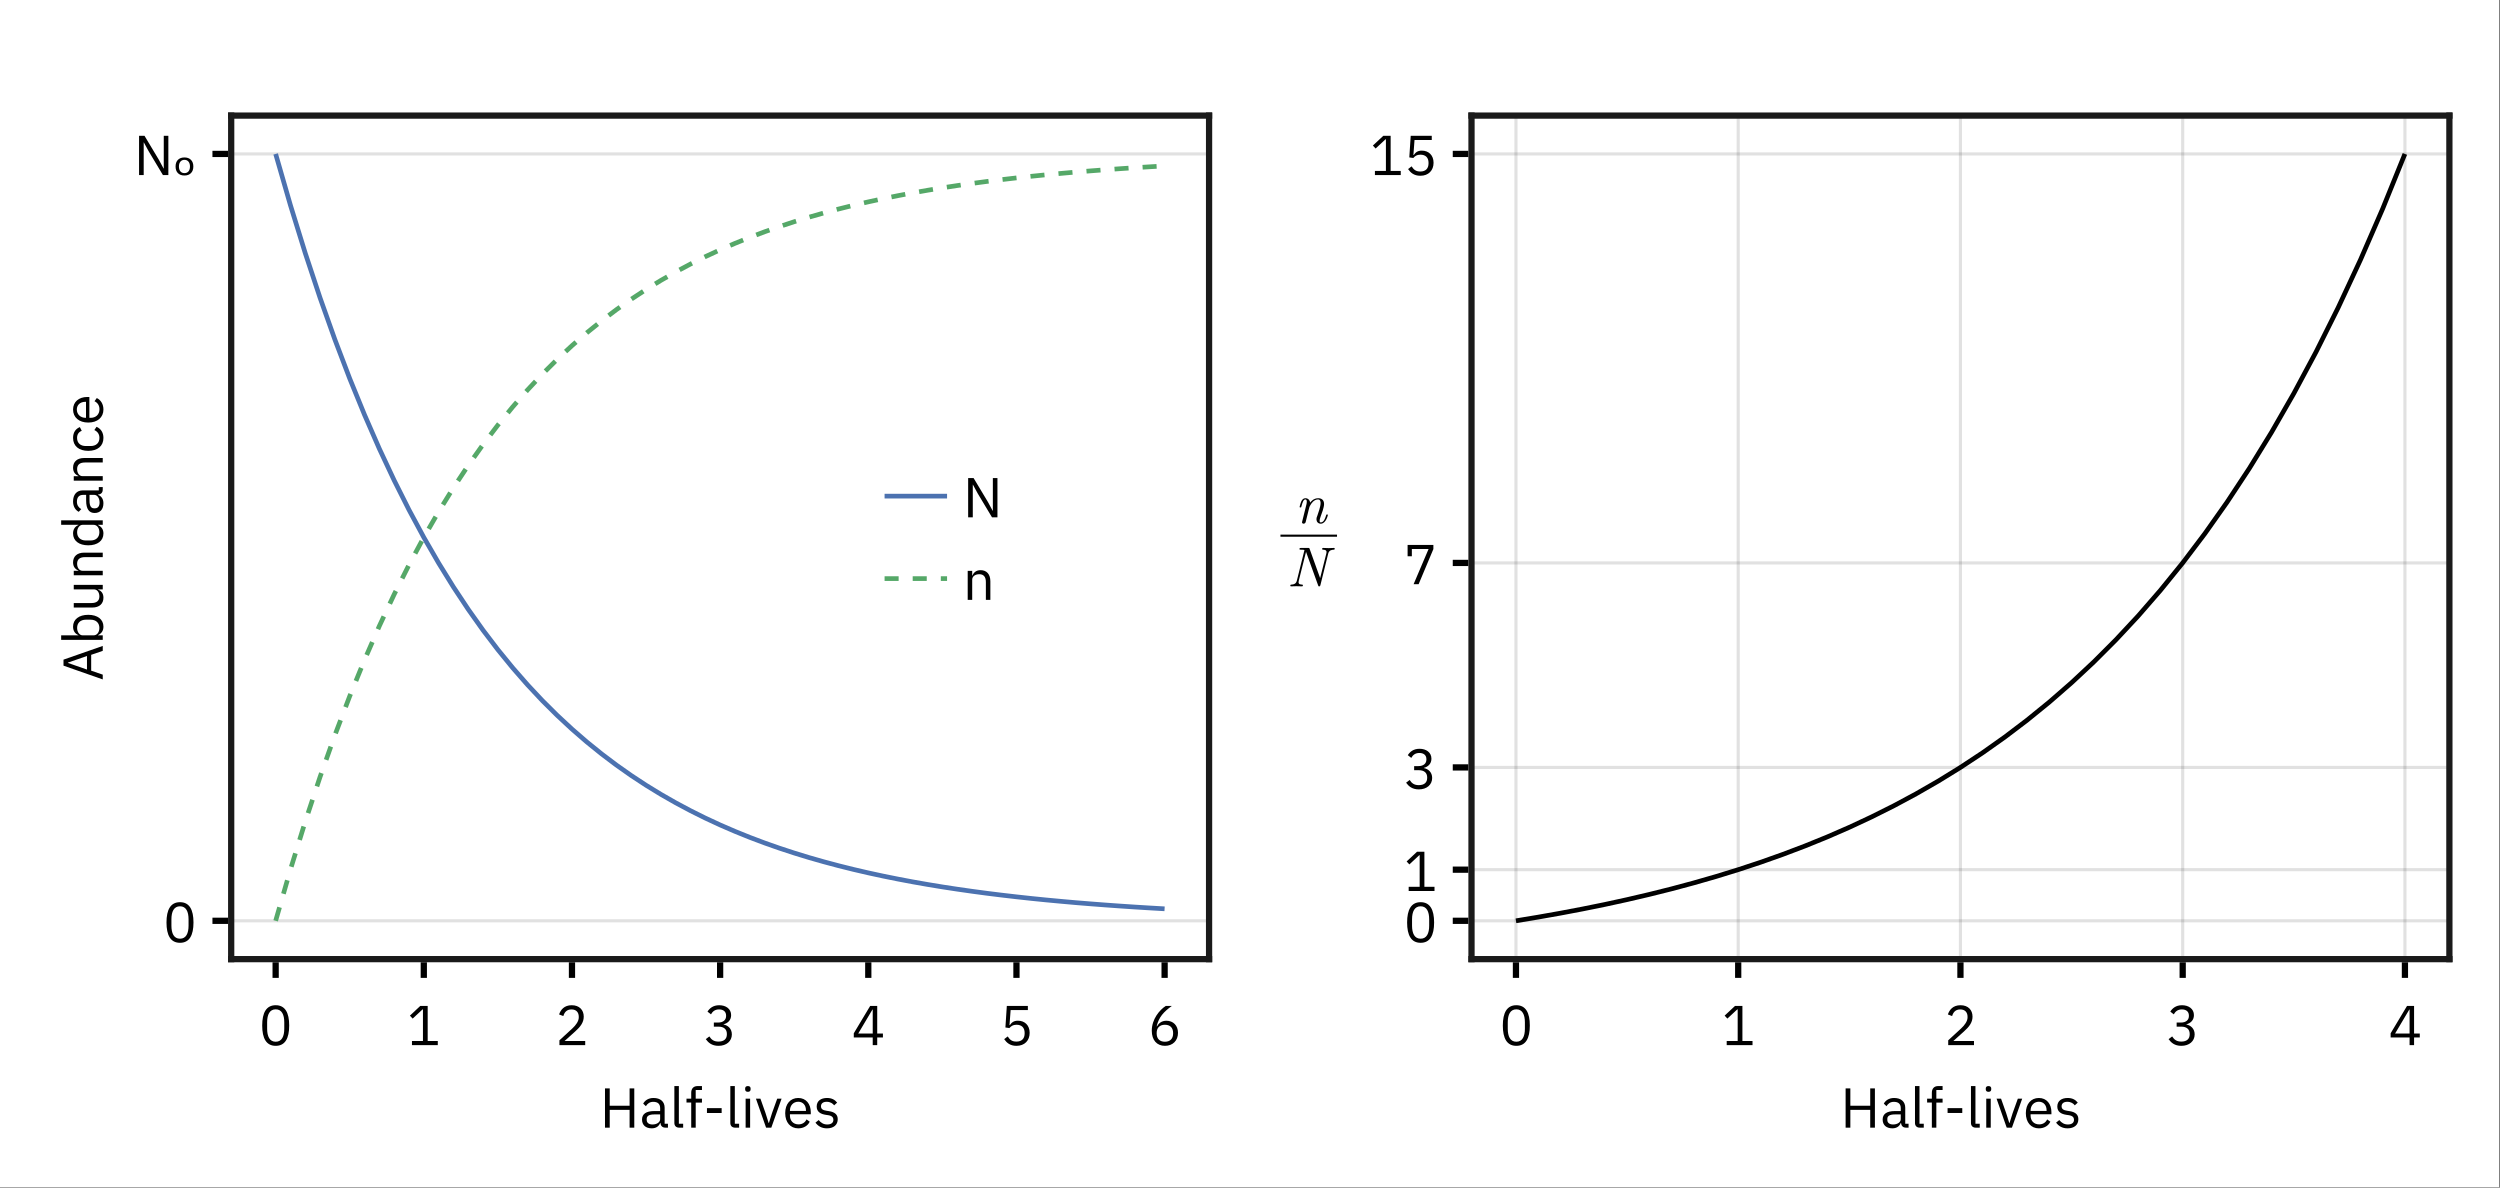 <?xml version="1.0" encoding="UTF-8" standalone="no"?>
<!-- Created with Inkscape (http://www.inkscape.org/) -->

<svg
   version="1.1"
   id="svg1"
   width="800"
   height="380"
   viewBox="0 0 800 380"
   sodipodi:docname="nN-halflife.svg"
   inkscape:version="1.3.2 (091e20e, 2023-11-25)"
   xmlns:inkscape="http://www.inkscape.org/namespaces/inkscape"
   xmlns:sodipodi="http://sodipodi.sourceforge.net/DTD/sodipodi-0.dtd"
   xmlns="http://www.w3.org/2000/svg"
   xmlns:svg="http://www.w3.org/2000/svg">
  <rect x="0" y="0" width="800" height="380" fill="#333333" stroke="none"/>
  <defs
     id="defs1" />
  <sodipodi:namedview
     id="namedview1"
     pagecolor="#505050"
     bordercolor="#ffffff"
     borderopacity="1"
     inkscape:showpageshadow="0"
     inkscape:pageopacity="0"
     inkscape:pagecheckerboard="1"
     inkscape:deskcolor="#505050"
     inkscape:zoom="0.83443414"
     inkscape:cx="508.72799"
     inkscape:cy="316.38207"
     inkscape:window-width="1384"
     inkscape:window-height="871"
     inkscape:window-x="0"
     inkscape:window-y="24"
     inkscape:window-maximized="0"
     inkscape:current-layer="g1">
    <inkscape:page
       x="0"
       y="0"
       inkscape:label="1"
       id="page1"
       width="800"
       height="380"
       margin="0"
       bleed="0" />
  </sodipodi:namedview>
  <g
     id="g1"
     inkscape:groupmode="layer"
     inkscape:label="1">
    <path
       id="path1"
       d="M 0,0 H 600 V 285 H 0 Z"
       style="fill:#ffffff;fill-opacity:1;fill-rule:nonzero;stroke:none"
       transform="scale(1.333)" />
    <path
       id="path2"
       d="m 55.5,27.75 h 234.75 v 202.5 H 55.5 Z"
       style="fill:#ffffff;fill-opacity:1;fill-rule:nonzero;stroke:none"
       transform="scale(1.333)" />
    <path
       id="path3"
       d="M 353.25,27.75 H 588 v 202.5 H 353.25 Z"
       style="fill:#ffffff;fill-opacity:1;fill-rule:nonzero;stroke:none"
       transform="scale(1.333)" />
    <path
       id="path4"
       d="M 55.5,221.047 H 290.25"
       style="fill:none;stroke:#000000;stroke-width:0.75;stroke-linecap:butt;stroke-linejoin:miter;stroke-miterlimit:2;stroke-dasharray:none;stroke-opacity:0.12"
       transform="scale(1.333)" />
    <path
       id="path5"
       d="M 55.5,36.953 H 290.25"
       style="fill:none;stroke:#000000;stroke-width:0.75;stroke-linecap:butt;stroke-linejoin:miter;stroke-miterlimit:2;stroke-dasharray:none;stroke-opacity:0.12"
       transform="scale(1.333)" />
    <path
       id="path6"
       d="M 363.922,230.25 V 27.75"
       style="fill:none;stroke:#000000;stroke-width:0.75;stroke-linecap:butt;stroke-linejoin:miter;stroke-miterlimit:2;stroke-dasharray:none;stroke-opacity:0.12"
       transform="scale(1.333)" />
    <path
       id="path7"
       d="M 417.273,230.25 V 27.75"
       style="fill:none;stroke:#000000;stroke-width:0.75;stroke-linecap:butt;stroke-linejoin:miter;stroke-miterlimit:2;stroke-dasharray:none;stroke-opacity:0.12"
       transform="scale(1.333)" />
    <path
       id="path8"
       d="M 470.625,230.25 V 27.75"
       style="fill:none;stroke:#000000;stroke-width:0.75;stroke-linecap:butt;stroke-linejoin:miter;stroke-miterlimit:2;stroke-dasharray:none;stroke-opacity:0.12"
       transform="scale(1.333)" />
    <path
       id="path9"
       d="M 523.977,230.25 V 27.75"
       style="fill:none;stroke:#000000;stroke-width:0.75;stroke-linecap:butt;stroke-linejoin:miter;stroke-miterlimit:2;stroke-dasharray:none;stroke-opacity:0.12"
       transform="scale(1.333)" />
    <path
       id="path10"
       d="M 577.328,230.25 V 27.75"
       style="fill:none;stroke:#000000;stroke-width:0.75;stroke-linecap:butt;stroke-linejoin:miter;stroke-miterlimit:2;stroke-dasharray:none;stroke-opacity:0.12"
       transform="scale(1.333)" />
    <path
       id="path11"
       d="M 353.25,221.047 H 588"
       style="fill:none;stroke:#000000;stroke-width:0.75;stroke-linecap:butt;stroke-linejoin:miter;stroke-miterlimit:2;stroke-dasharray:none;stroke-opacity:0.12"
       transform="scale(1.333)" />
    <path
       id="path12"
       d="M 353.25,208.773 H 588"
       style="fill:none;stroke:#000000;stroke-width:0.75;stroke-linecap:butt;stroke-linejoin:miter;stroke-miterlimit:2;stroke-dasharray:none;stroke-opacity:0.12"
       transform="scale(1.333)" />
    <path
       id="path13"
       d="M 353.25,184.227 H 588"
       style="fill:none;stroke:#000000;stroke-width:0.75;stroke-linecap:butt;stroke-linejoin:miter;stroke-miterlimit:2;stroke-dasharray:none;stroke-opacity:0.12"
       transform="scale(1.333)" />
    <path
       id="path14"
       d="M 353.25,135.137 H 588"
       style="fill:none;stroke:#000000;stroke-width:0.75;stroke-linecap:butt;stroke-linejoin:miter;stroke-miterlimit:2;stroke-dasharray:none;stroke-opacity:0.12"
       transform="scale(1.333)" />
    <path
       id="path15"
       d="M 353.25,36.953 H 588"
       style="fill:none;stroke:#000000;stroke-width:0.75;stroke-linecap:butt;stroke-linejoin:miter;stroke-miterlimit:2;stroke-dasharray:none;stroke-opacity:0.12"
       transform="scale(1.333)" />
    <path
       id="path16"
       d="m 7.16,0.001 h 1.125 V -9.421 h -1.125 v 4.16 H 2.39 V -9.421 H 1.254 V 0.001 H 2.39 V -4.264 h 4.77 z m 0,0"
       style="fill:#000000;fill-opacity:1;fill-rule:nonzero;stroke:none"
       aria-label="H"
       transform="matrix(1.333,0,0,1.333,191.926,360.85)" />
    <path
       id="path17"
       d="M 6.821,0.001 V -0.948 H 6.024 V -4.78 c 0,-1.465 -0.996,-2.344 -2.672,-2.344 -1.254,0 -2.098,0.621 -2.473,1.359 l 0.645,0.609 c 0.375,-0.633 0.938,-1.043 1.77,-1.043 1.113,0 1.652,0.539 1.652,1.523 v 0.691 H 3.563 c -2.027,0 -2.965,0.727 -2.965,2.039 0,1.301 0.855,2.109 2.332,2.109 0.973,0 1.711,-0.445 2.016,-1.301 h 0.059 c 0.082,0.656 0.41,1.137 1.207,1.137 z M 3.106,-0.761 c -0.832,0 -1.383,-0.387 -1.383,-1.078 v -0.281 c 0,-0.668 0.562,-1.055 1.793,-1.055 h 1.43 v 1.148 c 0,0.715 -0.773,1.266 -1.84,1.266 z m 0,0"
       style="fill:#000000;fill-opacity:1;fill-rule:nonzero;stroke:none"
       aria-label="a"
       transform="matrix(1.333,0,0,1.333,204.652,360.85)" />
    <path
       id="path18"
       d="M 3.259,0.001 V -0.948 h -1.031 V -9.983 h -1.078 v 8.859 c 0,0.656 0.398,1.125 1.148,1.125 z m 1.937,0 h 1.078 V -6.022 h 1.5 V -6.96 h -1.5 v -2.086 h 1.5 V -9.983 H 6.719 c -1.02,0 -1.523,0.656 -1.523,1.617 V -6.96 H 4.059 v 0.937 h 1.137 z m 0,0"
       style="fill:#000000;fill-opacity:1;fill-rule:nonzero;stroke:none"
       aria-label="lf"
       transform="matrix(1.333,0,0,1.333,214.264,360.85)" />
    <path
       id="path19"
       d="M 4.453,-3.526 V -4.686 H 0.926 v 1.16 z m 4.192,3.527 v -0.949 h -1.031 V -9.983 h -1.078 v 8.859 c 0,0.656 0.398,1.125 1.148,1.125 z m 0,0"
       style="fill:#000000;fill-opacity:1;fill-rule:nonzero;stroke:none"
       aria-label="-l"
       transform="matrix(1.333,0,0,1.333,224.992,360.85)" />
    <path
       id="path20"
       d="m 1.688,-8.6 c 0.457,0 0.656,-0.246 0.656,-0.609 v -0.176 c 0,-0.363 -0.199,-0.598 -0.656,-0.598 -0.457,0 -0.656,0.234 -0.656,0.598 v 0.176 c 0,0.363 0.199,0.609 0.656,0.609 z M 1.149,0.001 h 1.078 V -6.96 h -1.078 z m 0,0"
       style="fill:#000000;fill-opacity:1;fill-rule:nonzero;stroke:none"
       aria-label="i"
       transform="matrix(1.333,0,0,1.333,237.07,360.85)" />
    <path
       id="path21"
       d="M 3.938,0.001 6.399,-6.96 H 5.356 l -1.242,3.445 -0.75,2.379 h -0.07 l -0.75,-2.379 -1.219,-3.445 H 0.246 L 2.684,0.001 Z m 6.466,0.164 c 1.312,0 2.309,-0.645 2.754,-1.594 l -0.762,-0.551 c -0.363,0.762 -1.043,1.195 -1.922,1.195 -1.289,0 -2.062,-0.902 -2.062,-2.109 v -0.316 h 5.004 v -0.516 c 0,-1.969 -1.148,-3.398 -3.012,-3.398 -1.887,0 -3.129,1.43 -3.129,3.645 0,2.215 1.242,3.645 3.129,3.645 z m 0,-6.387 c 1.113,0 1.852,0.82 1.852,2.051 v 0.152 H 8.411 v -0.094 c 0,-1.219 0.82,-2.109 1.992,-2.109 z m 0,0"
       style="fill:#000000;fill-opacity:1;fill-rule:nonzero;stroke:none"
       aria-label="ve"
       transform="matrix(1.333,0,0,1.333,241.57,360.85)" />
    <path
       id="path22"
       d="m 3.235,0.165 c 1.594,0 2.59,-0.82 2.59,-2.18 0,-1.055 -0.598,-1.723 -2.145,-1.957 l -0.539,-0.082 c -0.855,-0.129 -1.336,-0.398 -1.336,-1.078 0,-0.656 0.48,-1.078 1.371,-1.078 0.891,0 1.477,0.422 1.793,0.855 l 0.715,-0.656 c -0.562,-0.703 -1.312,-1.113 -2.426,-1.113 -1.418,0 -2.484,0.668 -2.484,2.051 0,1.289 0.949,1.816 2.238,2.004 l 0.551,0.082 c 0.914,0.141 1.219,0.562 1.219,1.102 0,0.715 -0.539,1.125 -1.465,1.125 -0.867,0 -1.523,-0.387 -2.062,-1.066 L 0.481,-1.206 C 1.102,-0.374 1.957,0.165 3.235,0.165 Z m 0,0"
       style="fill:#000000;fill-opacity:1;fill-rule:nonzero;stroke:none"
       aria-label="s"
       transform="matrix(1.333,0,0,1.333,260.308,360.85)" />
    <path
       id="path23"
       d="m 4.055,0.163 c 2.25,0 3.234,-1.793 3.234,-4.875 0,-3.082 -0.984,-4.875 -3.234,-4.875 -2.262,0 -3.246,1.793 -3.246,4.875 0,3.082 0.984,4.875 3.246,4.875 z m 0,-0.984 c -1.477,0 -2.062,-1.301 -2.062,-3.117 v -1.547 c 0,-1.816 0.586,-3.117 2.062,-3.117 1.465,0 2.051,1.301 2.051,3.117 v 1.547 c 0,1.816 -0.586,3.117 -2.051,3.117 z m 0,0"
       style="fill:#000000;fill-opacity:1;fill-rule:nonzero;stroke:none"
       aria-label="0"
       transform="matrix(1.333,0,0,1.333,82.827,334.45)" />
    <path
       id="path24"
       d="M 7.382,-5.949375e-4 V -0.997 H 4.956 V -9.422 H 3.186 l -2.496,2.332 0.656,0.715 2.379,-2.215 h 0.094 v 7.594 H 1.182 v 0.996 z m 0,0"
       style="fill:#000000;fill-opacity:1;fill-rule:nonzero;stroke:none"
       aria-label="1"
       transform="matrix(1.333,0,0,1.333,130.252,334.45)" />
    <path
       id="path25"
       d="M 7.195,-0.997 H 2.238 L 4.781,-3.282 c 1.195,-1.078 2.062,-2.109 2.062,-3.562 0,-1.605 -1.055,-2.742 -2.883,-2.742 -1.828,0 -2.66,1.113 -3.035,2.215 l 1.02,0.387 c 0.258,-0.891 0.797,-1.594 1.957,-1.594 1.16,0 1.746,0.727 1.746,1.758 v 0.164 c 0,0.902 -0.68,1.852 -1.559,2.66 l -3.082,2.836 v 1.16 h 6.188 z m 0,0"
       style="fill:#000000;fill-opacity:1;fill-rule:nonzero;stroke:none"
       aria-label="2"
       transform="matrix(1.333,0,0,1.333,177.676,334.45)" />
    <path
       id="path26"
       d="m 2.497,-5.426 v 0.984 h 1.113 c 1.312,0 2.016,0.633 2.016,1.746 v 0.105 c 0,1.102 -0.703,1.734 -2.016,1.734 -1.148,0 -1.711,-0.492 -2.191,-1.242 l -0.855,0.656 c 0.586,0.809 1.418,1.605 3.059,1.605 1.91,0 3.199,-1.125 3.199,-2.742 0,-1.418 -0.973,-2.18 -1.992,-2.379 v -0.047 c 1.008,-0.258 1.816,-0.984 1.816,-2.203 0,-1.523 -1.277,-2.379 -2.859,-2.379 -1.512,0 -2.344,0.785 -2.812,1.535 l 0.832,0.656 c 0.398,-0.715 0.973,-1.184 1.945,-1.184 1.008,0 1.688,0.504 1.688,1.488 v 0.094 c 0,0.902 -0.645,1.57 -1.91,1.57 z m 0,0"
       style="fill:#000000;fill-opacity:1;fill-rule:nonzero;stroke:none"
       aria-label="3"
       transform="matrix(1.333,0,0,1.333,225.1,334.45)" />
    <path
       id="path27"
       d="M 6.14,-5.9493649e-4 V -1.852 H 7.511 V -2.79 H 6.14 v -6.633 h -1.688 l -3.937,6.574 v 0.996 H 5.062 V -5.9493649e-4 Z M 4.992,-8.544 h 0.07 v 5.754 H 1.581 Z m 0,0"
       style="fill:#000000;fill-opacity:1;fill-rule:nonzero;stroke:none"
       aria-label="4"
       transform="matrix(1.333,0,0,1.333,272.524,334.45)" />
    <path
       id="path28"
       d="M 6.727,-9.422 H 1.676 l -0.34,5.18 0.961,0.141 c 0.387,-0.434 0.82,-0.797 1.688,-0.797 1.277,0 1.969,0.715 1.969,1.957 v 0.129 c 0,1.242 -0.691,1.957 -1.969,1.957 -1.137,0 -1.605,-0.492 -2.098,-1.242 l -0.844,0.656 c 0.562,0.809 1.371,1.605 2.941,1.605 1.98,0 3.176,-1.289 3.176,-3.117 0,-1.828 -1.195,-2.918 -2.812,-2.918 -0.984,0 -1.488,0.398 -1.934,1.043 h -0.094 L 2.59,-8.426 H 6.727 Z M 39.639,0.163 c 1.887,0 3.129,-1.266 3.129,-3.117 0,-1.781 -1.16,-2.906 -2.777,-2.906 -1.148,0 -1.828,0.586 -2.273,1.348 l -0.07,-0.023 c 0.516,-2.191 1.641,-3.422 3.645,-4.887 H 39.838 c -1.512,0.984 -3.363,3.176 -3.363,5.965 0,2.238 1.207,3.621 3.164,3.621 z m -0.012,-0.984 c -1.242,0 -1.98,-0.715 -1.98,-1.992 v -0.105 c 0,-1.266 0.738,-1.98 1.98,-1.98 1.242,0 1.969,0.715 1.969,1.98 v 0.105 c 0,1.277 -0.727,1.992 -1.969,1.992 z m 0,0"
       style="fill:#000000;fill-opacity:1;fill-rule:nonzero;stroke:none"
       aria-label="56"
       transform="matrix(1.333,0,0,1.333,319.949,334.45)" />
    <path
       id="path29"
       d="M 8.343,-5.4931226e-4 5.05,-9.422 H 3.608 L 0.304,-5.4931226e-4 H 1.452 L 2.401,-2.778 H 6.21 L 7.159,-5.4931226e-4 Z M 5.929,-3.786 H 2.671 l 1.594,-4.582 h 0.07 z M 9.802,-5.4931226e-4 h 1.078 V -1.137 h 0.059 c 0.41,0.867 1.078,1.301 2.039,1.301 1.734,0 2.836,-1.418 2.836,-3.645 0,-2.227 -1.102,-3.645 -2.836,-3.645 -0.961,0 -1.676,0.41 -2.039,1.289 h -0.059 V -9.985 H 9.802 Z M 12.673,-0.809 c -0.984,0 -1.793,-0.516 -1.793,-1.418 v -2.59 c 0,-0.773 0.809,-1.336 1.793,-1.336 1.219,0 1.969,0.832 1.969,2.074 v 1.184 c 0,1.242 -0.75,2.086 -1.969,2.086 z m 9.249,0.809 h 1.078 V -6.961 h -1.078 v 4.816 c 0,0.914 -0.832,1.336 -1.688,1.336 -1.031,0 -1.594,-0.633 -1.594,-1.875 v -4.277 h -1.078 v 4.465 c 0,1.687 0.914,2.66 2.355,2.66 1.16,0 1.688,-0.633 1.957,-1.301 h 0.047 z m 4.456,0 V -4.829 c 0,-0.891 0.844,-1.324 1.699,-1.324 1.043,0 1.582,0.633 1.582,1.875 v 4.277 h 1.078 V -4.465 c 0,-1.687 -0.902,-2.66 -2.332,-2.66 -1.043,0 -1.641,0.516 -1.969,1.289 h -0.059 V -6.961 H 25.3 v 6.961 z m 11.042,0 h 1.078 V -9.985 h -1.078 v 4.148 h -0.059 c -0.363,-0.879 -1.078,-1.289 -2.027,-1.289 -1.746,0 -2.836,1.418 -2.836,3.645 0,2.227 1.09,3.645 2.836,3.645 0.949,0 1.617,-0.434 2.027,-1.301 h 0.059 z M 35.627,-0.809 c -1.219,0 -1.969,-0.844 -1.969,-2.086 v -1.184 c 0,-1.242 0.75,-2.074 1.969,-2.074 0.984,0 1.793,0.562 1.793,1.336 v 2.59 c 0,0.902 -0.809,1.418 -1.793,1.418 z m 0,0"
       style="fill:#000000;fill-opacity:1;fill-rule:nonzero;stroke:none"
       aria-label="Abund"
       transform="matrix(0,-1.333,1.333,0,32.88,217.819)" />
    <path
       id="path30"
       d="M 6.82,-5.493127e-4 V -0.95 H 6.023 V -4.782 c 0,-1.465 -0.996,-2.344 -2.672,-2.344 -1.254,0 -2.098,0.621 -2.473,1.359 l 0.645,0.609 c 0.375,-0.633 0.938,-1.043 1.77,-1.043 1.113,0 1.652,0.539 1.652,1.523 v 0.691 H 3.562 c -2.027,0 -2.965,0.727 -2.965,2.039 0,1.301 0.855,2.109 2.332,2.109 0.973,0 1.711,-0.445 2.016,-1.301 h 0.059 c 0.082,0.656 0.41,1.137 1.207,1.137 z M 3.105,-0.762 c -0.832,0 -1.383,-0.387 -1.383,-1.078 v -0.281 c 0,-0.668 0.562,-1.055 1.793,-1.055 h 1.43 v 1.148 c 0,0.715 -0.773,1.266 -1.84,1.266 z m 0,0"
       style="fill:#000000;fill-opacity:1;fill-rule:nonzero;stroke:none"
       aria-label="a"
       transform="matrix(0,-1.333,1.333,0,32.88,164.953)" />
    <path
       id="path31"
       d="M 2.227,-5.6631342e-4 V -4.829 c 0,-0.891 0.844,-1.324 1.699,-1.324 1.043,0 1.582,0.633 1.582,1.875 v 4.277 h 1.078 V -4.465 c 0,-1.688 -0.902,-2.66 -2.332,-2.66 -1.043,0 -1.641,0.516 -1.969,1.289 h -0.059 v -1.125 h -1.078 v 6.961 z m 0,0"
       style="fill:#000000;fill-opacity:1;fill-rule:nonzero;stroke:none"
       aria-label="n"
       transform="matrix(0,-1.333,1.333,0,32.88,155.341)" />
    <path
       id="path32"
       d="m 3.738,0.163 c 1.324,0 2.227,-0.645 2.672,-1.652 l -0.785,-0.527 c -0.375,0.797 -1.008,1.219 -1.887,1.219 -1.277,0 -1.945,-0.879 -1.945,-2.098 v -1.184 c 0,-1.219 0.668,-2.086 1.945,-2.086 0.855,0 1.441,0.41 1.699,1.125 L 6.34,-5.497 C 5.941,-6.458 5.121,-7.126 3.738,-7.126 c -1.957,0 -3.105,1.418 -3.105,3.645 0,2.227 1.148,3.645 3.105,3.645 z m 0,0"
       style="fill:#000000;fill-opacity:1;fill-rule:nonzero;stroke:none"
       aria-label="c"
       transform="matrix(0,-1.333,1.333,0,32.88,145.117)" />
    <path
       id="path33"
       d="m 3.762,0.163 c 1.312,0 2.309,-0.645 2.754,-1.594 L 5.754,-1.981 c -0.363,0.762 -1.043,1.195 -1.922,1.195 -1.289,0 -2.062,-0.902 -2.062,-2.109 v -0.316 h 5.004 v -0.516 c 0,-1.969 -1.148,-3.398 -3.012,-3.398 -1.887,0 -3.129,1.43 -3.129,3.645 0,2.215 1.242,3.645 3.129,3.645 z m 0,-6.387 c 1.113,0 1.852,0.82 1.852,2.051 v 0.152 h -3.844 v -0.094 c 0,-1.219 0.82,-2.109 1.992,-2.109 z m 0,0"
       style="fill:#000000;fill-opacity:1;fill-rule:nonzero;stroke:none"
       aria-label="e"
       transform="matrix(0,-1.333,1.333,0,32.88,136.063)" />
    <path
       id="path34"
       d="m 4.054,0.164 c 2.25,0 3.234,-1.793 3.234,-4.875 0,-3.082 -0.984,-4.875 -3.234,-4.875 -2.262,0 -3.246,1.793 -3.246,4.875 0,3.082 0.984,4.875 3.246,4.875 z m 0,-0.984 c -1.477,0 -2.062,-1.301 -2.062,-3.117 v -1.547 c 0,-1.816 0.586,-3.117 2.062,-3.117 1.465,0 2.051,1.301 2.051,3.117 v 1.547 c 0,1.816 -0.586,3.117 -2.051,3.117 z m 0,0"
       style="fill:#000000;fill-opacity:1;fill-rule:nonzero;stroke:none"
       aria-label="0"
       transform="matrix(1.333,0,0,1.333,52.2,301.477)" />
    <path
       id="path35"
       d="M 6.983,5.3812536e-4 H 8.284 V -9.421 H 7.182 v 7.84 h -0.047 l -1.125,-2.086 -3.445,-5.754 h -1.312 V 5.3812536e-4 H 2.366 V -7.839 h 0.035 l 1.137,2.086 z m 0,0"
       style="fill:#000000;fill-opacity:1;fill-rule:nonzero;stroke:none"
       aria-label="N"
       transform="matrix(1.333,0,0,1.333,42.83,56.023)" />
    <path
       id="path36"
       d="m 2.601,-3.656 c -0.407,0 -0.732,0.146 -0.973,0.434 -0.234,0.281 -0.352,0.668 -0.352,1.16 0,0.501 0.117,0.891 0.352,1.172 0.234,0.281 0.557,0.422 0.973,0.422 0.413,0 0.738,-0.141 0.973,-0.422 0.234,-0.287 0.352,-0.68 0.352,-1.172 0,-0.483 -0.117,-0.87 -0.352,-1.16 -0.234,-0.287 -0.56,-0.434 -0.973,-0.434 z m 0,-0.574 c 0.662,0 1.184,0.193 1.559,0.574 0.381,0.384 0.574,0.914 0.574,1.594 0,0.68 -0.193,1.213 -0.574,1.594 -0.375,0.384 -0.896,0.574 -1.559,0.574 -0.665,0 -1.189,-0.19 -1.57,-0.574 -0.375,-0.381 -0.562,-0.914 -0.562,-1.594 0,-0.68 0.188,-1.21 0.562,-1.594 0.381,-0.381 0.905,-0.574 1.57,-0.574 z m 0,0"
       style="fill:#000000;fill-opacity:1;fill-rule:nonzero;stroke:none"
       aria-label="ₒ"
       transform="matrix(1.333,0,0,1.333,55.556,56.023)" />
    <path
       id="path37"
       d="m 66.172,36.953 3.555,12.328 3.558,11.504 3.555,10.731 3.558,10.015 3.555,9.344 3.559,8.715 3.554,8.133 3.559,7.589 3.559,7.083 3.554,6.605 3.559,6.164 3.555,5.75 3.558,5.367 3.555,5.008 3.558,4.672 3.555,4.355 3.559,4.071 3.554,3.793 3.559,3.539 3.559,3.304 3.554,3.082 3.559,2.875 3.555,2.684 3.558,2.504 3.555,2.336 3.558,2.18 3.555,2.031 3.559,1.898 3.554,1.77 3.559,1.652 3.559,1.539 3.554,1.438 3.559,1.343 3.555,1.25 3.558,1.168 3.555,1.09 3.558,1.016 3.555,0.949 3.559,0.887 3.554,0.824 3.559,0.77 3.559,0.718 3.554,0.672 3.559,0.625 3.555,0.586 3.558,0.543 3.555,0.508 3.558,0.477 3.555,0.441 3.559,0.414 3.554,0.387 3.559,0.359 3.559,0.332 3.554,0.317 3.559,0.289 3.555,0.273 3.558,0.254 3.555,0.238 3.558,0.219 3.555,0.207"
       style="fill:none;stroke:#4c72b0;stroke-width:1.125;stroke-linecap:butt;stroke-linejoin:miter;stroke-miterlimit:2;stroke-dasharray:none;stroke-opacity:1"
       transform="scale(1.333)" />
    <path
       id="path38"
       d="m 66.172,221.047 3.555,-12.328 3.558,-11.504 3.555,-10.731 3.558,-10.015 3.555,-9.344 3.559,-8.715 3.554,-8.133 3.559,-7.589 3.559,-7.083 3.554,-6.605 3.559,-6.164 3.555,-5.75 3.558,-5.367 3.555,-5.008 3.558,-4.672 3.555,-4.355 3.559,-4.071 3.554,-3.793 3.559,-3.539 3.559,-3.304 3.554,-3.082 3.559,-2.875 3.555,-2.684 3.558,-2.504 3.555,-2.336 3.558,-2.18 3.555,-2.031 3.559,-1.898 3.554,-1.77 3.559,-1.652 3.559,-1.539 3.554,-1.438 3.559,-1.343 3.555,-1.25 3.558,-1.168 3.555,-1.09 3.558,-1.016 3.555,-0.949 3.559,-0.887 3.554,-0.824 3.559,-0.77 3.559,-0.718 3.554,-0.672 3.559,-0.625 3.555,-0.586 3.558,-0.543 3.555,-0.508 3.558,-0.477 3.555,-0.441 3.559,-0.414 3.554,-0.387 3.559,-0.359 3.559,-0.332 3.554,-0.317 3.559,-0.289 3.555,-0.273 3.558,-0.254 3.555,-0.238 3.558,-0.219 3.555,-0.207"
       style="fill:none;stroke:#55a868;stroke-width:1.125;stroke-linecap:butt;stroke-linejoin:miter;stroke-miterlimit:2;stroke-dasharray:3.375, 3.375;stroke-dashoffset:0;stroke-opacity:1"
       transform="scale(1.333)" />
    <path
       id="path39"
       d="m 7.16,0.001 h 1.125 V -9.421 h -1.125 v 4.16 H 2.39 V -9.421 H 1.254 V 0.001 H 2.39 V -4.264 h 4.77 z m 9.205,0 V -0.948 H 15.568 V -4.78 c 0,-1.465 -0.996,-2.344 -2.672,-2.344 -1.254,0 -2.098,0.621 -2.473,1.359 l 0.645,0.609 c 0.375,-0.633 0.938,-1.043 1.77,-1.043 1.113,0 1.652,0.539 1.652,1.523 v 0.691 h -1.383 c -2.027,0 -2.965,0.727 -2.965,2.039 0,1.301 0.855,2.109 2.332,2.109 0.973,0 1.711,-0.445 2.016,-1.301 h 0.059 c 0.082,0.656 0.41,1.137 1.207,1.137 z m -3.715,-0.762 c -0.832,0 -1.383,-0.387 -1.383,-1.078 v -0.281 c 0,-0.668 0.562,-1.055 1.793,-1.055 h 1.43 v 1.148 c 0,0.715 -0.773,1.266 -1.84,1.266 z m 0,0"
       style="fill:#000000;fill-opacity:1;fill-rule:nonzero;stroke:none"
       aria-label="Ha"
       transform="matrix(1.333,0,0,1.333,588.926,360.85)" />
    <path
       id="path40"
       d="m 3.259,0.001 v -0.949 h -1.031 V -9.983 h -1.078 v 8.859 c 0,0.656 0.398,1.125 1.148,1.125 z m 0,0"
       style="fill:#000000;fill-opacity:1;fill-rule:nonzero;stroke:none"
       aria-label="l"
       transform="matrix(1.333,0,0,1.333,611.264,360.85)" />
    <path
       id="path41"
       d="m 1.524,0.001 h 1.078 V -6.022 h 1.5 v -0.938 h -1.5 v -2.086 h 1.5 v -0.938 H 3.047 c -1.02,0 -1.523,0.656 -1.523,1.617 v 1.406 H 0.387 v 0.938 H 1.524 Z m 0,0"
       style="fill:#000000;fill-opacity:1;fill-rule:nonzero;stroke:none"
       aria-label="f"
       transform="matrix(1.333,0,0,1.333,616.16,360.85)" />
    <path
       id="path42"
       d="M 4.453,-3.526 V -4.686 H 0.926 v 1.16 z m 0,0"
       style="fill:#000000;fill-opacity:1;fill-rule:nonzero;stroke:none"
       aria-label="-"
       transform="matrix(1.333,0,0,1.333,621.992,360.85)" />
    <path
       id="path43"
       d="m 3.259,0.001 v -0.949 h -1.031 V -9.983 h -1.078 v 8.859 c 0,0.656 0.398,1.125 1.148,1.125 z m 0,0"
       style="fill:#000000;fill-opacity:1;fill-rule:nonzero;stroke:none"
       aria-label="l"
       transform="matrix(1.333,0,0,1.333,629.174,360.85)" />
    <path
       id="path44"
       d="m 1.688,-8.6 c 0.457,0 0.656,-0.246 0.656,-0.609 v -0.176 c 0,-0.363 -0.199,-0.598 -0.656,-0.598 -0.457,0 -0.656,0.234 -0.656,0.598 v 0.176 c 0,0.363 0.199,0.609 0.656,0.609 z M 1.149,0.001 h 1.078 V -6.96 h -1.078 z m 0,0"
       style="fill:#000000;fill-opacity:1;fill-rule:nonzero;stroke:none"
       aria-label="i"
       transform="matrix(1.333,0,0,1.333,634.07,360.85)" />
    <path
       id="path45"
       d="M 3.938,0.001 6.399,-6.96 H 5.356 l -1.242,3.445 -0.75,2.379 h -0.07 l -0.75,-2.379 -1.219,-3.445 H 0.246 L 2.684,0.001 Z m 0,0"
       style="fill:#000000;fill-opacity:1;fill-rule:nonzero;stroke:none"
       aria-label="v"
       transform="matrix(1.333,0,0,1.333,638.57,360.85)" />
    <path
       id="path46"
       d="m 3.762,0.165 c 1.312,0 2.309,-0.645 2.754,-1.594 L 5.754,-1.979 c -0.363,0.762 -1.043,1.195 -1.922,1.195 -1.289,0 -2.062,-0.902 -2.062,-2.109 v -0.316 h 5.004 v -0.516 c 0,-1.969 -1.148,-3.398 -3.012,-3.398 -1.887,0 -3.129,1.43 -3.129,3.645 0,2.215 1.242,3.645 3.129,3.645 z m 0,-6.387 c 1.113,0 1.852,0.82 1.852,2.051 v 0.152 h -3.844 v -0.094 c 0,-1.219 0.82,-2.109 1.992,-2.109 z m 6.885,6.387 c 1.594,0 2.59,-0.82 2.59,-2.18 0,-1.055 -0.598,-1.723 -2.145,-1.957 l -0.539,-0.082 c -0.855,-0.129 -1.336,-0.398 -1.336,-1.078 0,-0.656 0.48,-1.078 1.371,-1.078 0.891,0 1.477,0.422 1.793,0.855 l 0.715,-0.656 c -0.562,-0.703 -1.312,-1.113 -2.426,-1.113 -1.418,0 -2.484,0.668 -2.484,2.051 0,1.289 0.949,1.816 2.238,2.004 l 0.551,0.082 c 0.914,0.141 1.219,0.562 1.219,1.102 0,0.715 -0.539,1.125 -1.465,1.125 -0.867,0 -1.523,-0.387 -2.063,-1.066 l -0.773,0.621 c 0.621,0.832 1.477,1.371 2.754,1.371 z m 0,0"
       style="fill:#000000;fill-opacity:1;fill-rule:nonzero;stroke:none"
       aria-label="es"
       transform="matrix(1.333,0,0,1.333,647.426,360.85)" />
    <path
       id="path47"
       d="m 4.055,0.163 c 2.25,0 3.234,-1.793 3.234,-4.875 0,-3.082 -0.984,-4.875 -3.234,-4.875 -2.262,0 -3.246,1.793 -3.246,4.875 0,3.082 0.984,4.875 3.246,4.875 z m 0,-0.984 c -1.477,0 -2.062,-1.301 -2.062,-3.117 v -1.547 c 0,-1.816 0.586,-3.117 2.062,-3.117 1.465,0 2.051,1.301 2.051,3.117 v 1.547 c 0,1.816 -0.586,3.117 -2.051,3.117 z m 0,0"
       style="fill:#000000;fill-opacity:1;fill-rule:nonzero;stroke:none"
       aria-label="0"
       transform="matrix(1.333,0,0,1.333,479.827,334.45)" />
    <path
       id="path48"
       d="M 7.384,-5.949375e-4 V -0.997 H 4.958 V -9.422 H 3.188 l -2.496,2.332 0.656,0.715 2.379,-2.215 h 0.094 v 7.594 H 1.185 V -5.949375e-4 Z M 60.549,-0.997 h -4.957 l 2.543,-2.285 c 1.195,-1.078 2.062,-2.109 2.062,-3.562 0,-1.605 -1.055,-2.742 -2.883,-2.742 -1.828,0 -2.66,1.113 -3.035,2.215 l 1.02,0.387 c 0.258,-0.891 0.797,-1.594 1.957,-1.594 1.16,0 1.746,0.727 1.746,1.758 v 0.164 c 0,0.902 -0.68,1.852 -1.559,2.66 l -3.082,2.836 v 1.16 h 6.188 z M 109.199,-5.426 v 0.984 h 1.113 c 1.312,0 2.016,0.633 2.016,1.746 v 0.105 c 0,1.102 -0.703,1.734 -2.016,1.734 -1.148,0 -1.711,-0.492 -2.191,-1.242 l -0.855,0.656 c 0.586,0.809 1.418,1.605 3.059,1.605 1.91,0 3.199,-1.125 3.199,-2.742 0,-1.418 -0.973,-2.18 -1.992,-2.379 v -0.047 c 1.008,-0.258 1.816,-0.984 1.816,-2.203 0,-1.523 -1.277,-2.379 -2.859,-2.379 -1.512,0 -2.344,0.785 -2.812,1.535 l 0.832,0.656 c 0.398,-0.715 0.973,-1.184 1.945,-1.184 1.008,0 1.688,0.504 1.688,1.488 v 0.094 c 0,0.902 -0.645,1.57 -1.91,1.57 z m 56.997,5.426 V -1.852 h 1.371 v -0.938 h -1.371 v -6.633 h -1.688 l -3.938,6.574 v 0.996 h 4.547 V -5.949375e-4 Z M 165.048,-8.544 h 0.07 v 5.754 h -3.48 z m 0,0"
       style="fill:#000000;fill-opacity:1;fill-rule:nonzero;stroke:none"
       aria-label="1234"
       transform="matrix(1.333,0,0,1.333,550.964,334.45)" />
    <path
       id="path49"
       d="m 7.911,-1.934 c 0,-0.129 -0.105,-0.129 -0.199,-0.129 -0.176,0 -0.176,0.023 -0.234,0.223 -0.105,0.363 -0.469,1.687 -1.254,1.687 -0.281,0 -0.293,-0.199 -0.293,-0.387 0,-0.34 0.129,-0.691 0.234,-1.008 0.281,-0.727 0.832,-2.238 0.832,-3.012 0,-1.113 -0.75,-1.406 -1.406,-1.406 -1.113,0 -1.758,0.809 -1.934,1.066 -0.094,-0.668 -0.551,-1.066 -1.137,-1.066 -0.48,0 -0.75,0.305 -0.973,0.715 -0.246,0.539 -0.422,1.359 -0.422,1.359 0,0.141 0.129,0.141 0.199,0.141 0.176,0 0.188,-0.012 0.258,-0.316 0.246,-0.937 0.492,-1.605 0.914,-1.605 0.352,0 0.352,0.398 0.352,0.539 0,0.223 -0.035,0.48 -0.094,0.691 l -1.008,4.055 c -0.035,0.082 -0.047,0.141 -0.047,0.187 0,0.141 0.105,0.352 0.375,0.352 0.164,0 0.398,-0.094 0.492,-0.352 L 3.106,-2.367 c 0.07,-0.293 0.152,-0.574 0.211,-0.867 0.176,-0.691 0.176,-0.703 0.41,-1.102 0.188,-0.316 0.797,-1.336 1.816,-1.336 0.598,0 0.621,0.609 0.621,0.891 0,0.844 -0.586,2.449 -0.773,2.988 -0.176,0.457 -0.223,0.574 -0.223,0.867 0,0.586 0.375,1.078 1.031,1.078 1.254,0 1.711,-2.016 1.711,-2.086 z m 0,0"
       style="fill:#000000;fill-opacity:1;fill-rule:nonzero;stroke:none"
       aria-label="n"
       transform="matrix(1.333,0,0,1.333,414.374,167.383)" />
    <path
       id="path50"
       d="m 11.495,-9.047 c 0,-0.105 -0.047,-0.176 -0.164,-0.176 -0.422,0 -0.867,0.047 -1.301,0.047 -0.434,0 -0.891,-0.047 -1.313,-0.047 -0.07,0 -0.246,0 -0.246,0.258 0,0.152 0.129,0.164 0.246,0.164 0.703,0.023 0.809,0.293 0.809,0.574 0,0.129 -0.023,0.223 -0.047,0.328 L 7.991,-1.969 5.471,-8.988 C 5.389,-9.211 5.366,-9.223 5.084,-9.223 h -1.688 c -0.211,0 -0.363,0 -0.363,0.258 0,0.164 0.105,0.164 0.363,0.164 0.094,0 0.832,0 0.832,0.105 0,0 0,0.047 -0.047,0.176 l -1.781,7.16 c -0.188,0.738 -0.691,0.914 -1.312,0.938 -0.105,0 -0.258,0.012 -0.258,0.258 0,0.129 0.082,0.164 0.176,0.164 0.41,0 0.867,-0.035 1.289,-0.035 0.434,0 0.902,0.035 1.324,0.035 0.082,0 0.234,0 0.234,-0.246 0,-0.164 -0.094,-0.176 -0.246,-0.176 -0.773,-0.023 -0.797,-0.375 -0.797,-0.574 0,-0.047 0,-0.129 0.047,-0.34 l 1.746,-6.949 2.906,8.051 c 0.059,0.211 0.07,0.234 0.27,0.234 0.141,0 0.199,-0.012 0.27,-0.27 L 9.936,-7.887 c 0.211,-0.855 0.973,-0.902 1.359,-0.914 0.047,0 0.199,-0.012 0.199,-0.246 z m 0,0"
       style="fill:#000000;fill-opacity:1;fill-rule:nonzero;stroke:none"
       aria-label="N"
       transform="matrix(1.333,0,0,1.333,411.791,187.633)" />
    <path
       id="path51"
       d="m 307.387,128.594 h 13.578"
       style="fill:none;stroke:#000000;stroke-width:0.506;stroke-linecap:butt;stroke-linejoin:miter;stroke-miterlimit:2;stroke-dasharray:none;stroke-opacity:1"
       transform="scale(1.333)" />
    <path
       id="path52"
       d="m 4.054,0.164 c 2.25,0 3.234,-1.793 3.234,-4.875 0,-3.082 -0.984,-4.875 -3.234,-4.875 -2.262,0 -3.246,1.793 -3.246,4.875 0,3.082 0.984,4.875 3.246,4.875 z m 0,-0.984 c -1.477,0 -2.062,-1.301 -2.062,-3.117 v -1.547 c 0,-1.816 0.586,-3.117 2.062,-3.117 1.465,0 2.051,1.301 2.051,3.117 v 1.547 c 0,1.816 -0.586,3.117 -2.051,3.117 z m 0,0"
       style="fill:#000000;fill-opacity:1;fill-rule:nonzero;stroke:none"
       aria-label="0"
       transform="matrix(1.333,0,0,1.333,449.2,301.477)" />
    <path
       id="path53"
       d="M 7.382,-2.750625e-4 V -0.996 H 4.956 V -9.422 H 3.187 l -2.496,2.332 0.656,0.715 2.379,-2.215 h 0.094 v 7.594 H 1.183 v 0.996 z m 0,0"
       style="fill:#000000;fill-opacity:1;fill-rule:nonzero;stroke:none"
       aria-label="1"
       transform="matrix(1.333,0,0,1.333,449.2,285.114)" />
    <path
       id="path54"
       d="m 2.495,-5.425 v 0.984 h 1.113 c 1.312,0 2.016,0.633 2.016,1.746 v 0.105 c 0,1.102 -0.703,1.734 -2.016,1.734 -1.148,0 -1.711,-0.492 -2.191,-1.242 l -0.855,0.656 c 0.586,0.809 1.418,1.605 3.059,1.605 1.91,0 3.199,-1.125 3.199,-2.742 0,-1.418 -0.973,-2.18 -1.992,-2.379 v -0.047 c 1.008,-0.258 1.816,-0.984 1.816,-2.203 0,-1.523 -1.277,-2.379 -2.859,-2.379 -1.512,0 -2.344,0.785 -2.812,1.535 l 0.832,0.656 c 0.398,-0.715 0.973,-1.184 1.945,-1.184 1.008,0 1.688,0.504 1.688,1.488 v 0.094 c 0,0.902 -0.645,1.57 -1.91,1.57 z m 0,0"
       style="fill:#000000;fill-opacity:1;fill-rule:nonzero;stroke:none"
       aria-label="3"
       transform="matrix(1.333,0,0,1.333,449.2,252.386)" />
    <path
       id="path55"
       d="M 3.574,0.001 7.113,-8.424 V -9.421 H 0.925 V -6.69 H 1.945 V -8.448 H 5.964 L 2.367,0.001 Z m 0,0"
       style="fill:#000000;fill-opacity:1;fill-rule:nonzero;stroke:none"
       aria-label="7"
       transform="matrix(1.333,0,0,1.333,449.2,186.932)" />
    <path
       id="path56"
       d="M 7.382,5.3812432e-4 V -0.996 H 4.956 V -9.421 H 3.186 l -2.496,2.332 0.656,0.715 2.379,-2.215 h 0.094 v 7.594 H 1.182 V 5.3812432e-4 Z M 14.826,-9.421 H 9.775 l -0.34,5.18 0.961,0.141 c 0.387,-0.434 0.82,-0.797 1.688,-0.797 1.277,0 1.969,0.715 1.969,1.957 v 0.129 c 0,1.242 -0.691,1.957 -1.969,1.957 -1.137,0 -1.605,-0.492 -2.098,-1.242 l -0.844,0.656 c 0.562,0.809 1.371,1.605 2.941,1.605 1.98,0 3.176,-1.289 3.176,-3.117 0,-1.828 -1.195,-2.918 -2.812,-2.918 -0.984,0 -1.488,0.398 -1.934,1.043 h -0.094 l 0.27,-3.598 h 4.137 z m 0,0"
       style="fill:#000000;fill-opacity:1;fill-rule:nonzero;stroke:none"
       aria-label="15"
       transform="matrix(1.333,0,0,1.333,438.4,56.023)" />
    <path
       id="path57"
       d="m 363.922,221.047 5.332,-0.883 5.336,-0.945 5.336,-1.012 5.336,-1.082 5.336,-1.164 5.336,-1.246 5.332,-1.332 5.336,-1.434 5.336,-1.531 5.335,-1.645 5.336,-1.761 5.332,-1.891 5.336,-2.023 5.336,-2.168 5.336,-2.325 5.336,-2.492 5.336,-2.668 5.332,-2.863 5.336,-3.066 5.336,-3.289 5.336,-3.524 5.336,-3.777 5.332,-4.047 5.336,-4.336 5.336,-4.648 5.336,-4.985 5.336,-5.34 5.336,-5.722 5.332,-6.137 5.336,-6.574 5.335,-7.047 5.336,-7.555 5.336,-8.094 5.332,-8.675 5.336,-9.297 5.336,-9.965 5.336,-10.684 5.336,-11.445 5.336,-12.27 5.332,-13.152"
       style="fill:none;stroke:#000000;stroke-width:1.125;stroke-linecap:butt;stroke-linejoin:miter;stroke-miterlimit:2;stroke-dasharray:none;stroke-opacity:1"
       transform="scale(1.333)" />
    <path
       id="path62"
       d="m 66.172,231 v 3.75"
       style="fill:none;stroke:#000000;stroke-width:1.5;stroke-linecap:butt;stroke-linejoin:miter;stroke-miterlimit:2;stroke-dasharray:none;stroke-opacity:1"
       transform="scale(1.333)" />
    <path
       id="path63"
       d="m 101.738,231 v 3.75"
       style="fill:none;stroke:#000000;stroke-width:1.5;stroke-linecap:butt;stroke-linejoin:miter;stroke-miterlimit:2;stroke-dasharray:none;stroke-opacity:1"
       transform="scale(1.333)" />
    <path
       id="path64"
       d="m 137.309,231 v 3.75"
       style="fill:none;stroke:#000000;stroke-width:1.5;stroke-linecap:butt;stroke-linejoin:miter;stroke-miterlimit:2;stroke-dasharray:none;stroke-opacity:1"
       transform="scale(1.333)" />
    <path
       id="path65"
       d="m 172.875,231 v 3.75"
       style="fill:none;stroke:#000000;stroke-width:1.5;stroke-linecap:butt;stroke-linejoin:miter;stroke-miterlimit:2;stroke-dasharray:none;stroke-opacity:1"
       transform="scale(1.333)" />
    <path
       id="path66"
       d="m 208.441,231 v 3.75"
       style="fill:none;stroke:#000000;stroke-width:1.5;stroke-linecap:butt;stroke-linejoin:miter;stroke-miterlimit:2;stroke-dasharray:none;stroke-opacity:1"
       transform="scale(1.333)" />
    <path
       id="path67"
       d="m 244.012,231 v 3.75"
       style="fill:none;stroke:#000000;stroke-width:1.5;stroke-linecap:butt;stroke-linejoin:miter;stroke-miterlimit:2;stroke-dasharray:none;stroke-opacity:1"
       transform="scale(1.333)" />
    <path
       id="path68"
       d="m 279.578,231 v 3.75"
       style="fill:none;stroke:#000000;stroke-width:1.5;stroke-linecap:butt;stroke-linejoin:miter;stroke-miterlimit:2;stroke-dasharray:none;stroke-opacity:1"
       transform="scale(1.333)" />
    <path
       id="path69"
       d="M 54.75,221.047 H 51"
       style="fill:none;stroke:#000000;stroke-width:1.5;stroke-linecap:butt;stroke-linejoin:miter;stroke-miterlimit:2;stroke-dasharray:none;stroke-opacity:1"
       transform="scale(1.333)" />
    <path
       id="path70"
       d="M 54.75,36.953 H 51"
       style="fill:none;stroke:#000000;stroke-width:1.5;stroke-linecap:butt;stroke-linejoin:miter;stroke-miterlimit:2;stroke-dasharray:none;stroke-opacity:1"
       transform="scale(1.333)" />
    <path
       id="path71"
       d="m 212.352,119.102 h 15"
       style="fill:none;stroke:#4c72b0;stroke-width:1.125;stroke-linecap:butt;stroke-linejoin:miter;stroke-miterlimit:2;stroke-dasharray:none;stroke-opacity:1"
       transform="scale(1.333)" />
    <path
       id="path72"
       d="m 212.352,138.898 h 15"
       style="fill:none;stroke:#55a868;stroke-width:1.125;stroke-linecap:butt;stroke-linejoin:miter;stroke-miterlimit:2;stroke-dasharray:3.375, 3.375;stroke-dashoffset:0;stroke-opacity:1"
       transform="scale(1.333)" />
    <path
       id="path73"
       d="M 6.984,6.179375e-4 H 8.285 V -9.421 H 7.183 v 7.84 h -0.047 l -1.125,-2.086 -3.445,-5.754 h -1.312 V 6.179375e-4 H 2.367 V -7.839 h 0.035 l 1.137,2.086 z m 0,0"
       style="fill:#000000;fill-opacity:1;fill-rule:nonzero;stroke:none"
       aria-label="N"
       transform="matrix(1.333,0,0,1.333,308.137,165.55)" />
    <path
       id="path74"
       d="M 2.226,-5.6093796e-4 V -4.829 c 0,-0.891 0.844,-1.324 1.699,-1.324 1.043,0 1.582,0.633 1.582,1.875 v 4.277 h 1.078 V -4.465 c 0,-1.688 -0.902,-2.66 -2.332,-2.66 -1.043,0 -1.641,0.516 -1.969,1.289 h -0.059 v -1.125 h -1.078 v 6.961 z m 0,0"
       style="fill:#000000;fill-opacity:1;fill-rule:nonzero;stroke:none"
       aria-label="n"
       transform="matrix(1.333,0,0,1.333,308.137,191.95)" />
    <path
       id="path75"
       d="m 363.922,231 v 3.75"
       style="fill:none;stroke:#000000;stroke-width:1.5;stroke-linecap:butt;stroke-linejoin:miter;stroke-miterlimit:2;stroke-dasharray:none;stroke-opacity:1"
       transform="scale(1.333)" />
    <path
       id="path76"
       d="m 417.273,231 v 3.75"
       style="fill:none;stroke:#000000;stroke-width:1.5;stroke-linecap:butt;stroke-linejoin:miter;stroke-miterlimit:2;stroke-dasharray:none;stroke-opacity:1"
       transform="scale(1.333)" />
    <path
       id="path77"
       d="m 470.625,231 v 3.75"
       style="fill:none;stroke:#000000;stroke-width:1.5;stroke-linecap:butt;stroke-linejoin:miter;stroke-miterlimit:2;stroke-dasharray:none;stroke-opacity:1"
       transform="scale(1.333)" />
    <path
       id="path78"
       d="m 523.977,231 v 3.75"
       style="fill:none;stroke:#000000;stroke-width:1.5;stroke-linecap:butt;stroke-linejoin:miter;stroke-miterlimit:2;stroke-dasharray:none;stroke-opacity:1"
       transform="scale(1.333)" />
    <path
       id="path79"
       d="m 577.328,231 v 3.75"
       style="fill:none;stroke:#000000;stroke-width:1.5;stroke-linecap:butt;stroke-linejoin:miter;stroke-miterlimit:2;stroke-dasharray:none;stroke-opacity:1"
       transform="scale(1.333)" />
    <path
       id="path80"
       d="m 352.5,221.047 h -3.75"
       style="fill:none;stroke:#000000;stroke-width:1.5;stroke-linecap:butt;stroke-linejoin:miter;stroke-miterlimit:2;stroke-dasharray:none;stroke-opacity:1"
       transform="scale(1.333)" />
    <path
       id="path81"
       d="m 352.5,208.773 h -3.75"
       style="fill:none;stroke:#000000;stroke-width:1.5;stroke-linecap:butt;stroke-linejoin:miter;stroke-miterlimit:2;stroke-dasharray:none;stroke-opacity:1"
       transform="scale(1.333)" />
    <path
       id="path82"
       d="m 352.5,184.227 h -3.75"
       style="fill:none;stroke:#000000;stroke-width:1.5;stroke-linecap:butt;stroke-linejoin:miter;stroke-miterlimit:2;stroke-dasharray:none;stroke-opacity:1"
       transform="scale(1.333)" />
    <path
       id="path83"
       d="m 352.5,135.137 h -3.75"
       style="fill:none;stroke:#000000;stroke-width:1.5;stroke-linecap:butt;stroke-linejoin:miter;stroke-miterlimit:2;stroke-dasharray:none;stroke-opacity:1"
       transform="scale(1.333)" />
    <path
       id="path84"
       d="m 352.5,36.953 h -3.75"
       style="fill:none;stroke:#000000;stroke-width:1.5;stroke-linecap:butt;stroke-linejoin:miter;stroke-miterlimit:2;stroke-dasharray:none;stroke-opacity:1"
       transform="scale(1.333)" />
    <path
       id="path85"
       d="M 54.75,230.25 H 291"
       style="fill:none;stroke:#1a1a1a;stroke-width:1.5;stroke-linecap:butt;stroke-linejoin:miter;stroke-miterlimit:2;stroke-dasharray:none;stroke-opacity:1"
       transform="scale(1.333)" />
    <path
       id="path86"
       d="M 55.5,231 V 27"
       style="fill:none;stroke:#1a1a1a;stroke-width:1.5;stroke-linecap:butt;stroke-linejoin:miter;stroke-miterlimit:2;stroke-dasharray:none;stroke-opacity:1"
       transform="scale(1.333)" />
    <path
       id="path87"
       d="M 54.75,27.75 H 291"
       style="fill:none;stroke:#1a1a1a;stroke-width:1.5;stroke-linecap:butt;stroke-linejoin:miter;stroke-miterlimit:2;stroke-dasharray:none;stroke-opacity:1"
       transform="scale(1.333)" />
    <path
       id="path88"
       d="M 290.25,231 V 27"
       style="fill:none;stroke:#1a1a1a;stroke-width:1.5;stroke-linecap:butt;stroke-linejoin:miter;stroke-miterlimit:2;stroke-dasharray:none;stroke-opacity:1"
       transform="scale(1.333)" />
    <path
       id="path89"
       d="M 352.5,230.25 H 588.75"
       style="fill:none;stroke:#1a1a1a;stroke-width:1.5;stroke-linecap:butt;stroke-linejoin:miter;stroke-miterlimit:2;stroke-dasharray:none;stroke-opacity:1"
       transform="scale(1.333)" />
    <path
       id="path90"
       d="M 353.25,231 V 27"
       style="fill:none;stroke:#1a1a1a;stroke-width:1.5;stroke-linecap:butt;stroke-linejoin:miter;stroke-miterlimit:2;stroke-dasharray:none;stroke-opacity:1"
       transform="scale(1.333)" />
    <path
       id="path91"
       d="M 352.5,27.75 H 588.75"
       style="fill:none;stroke:#1a1a1a;stroke-width:1.5;stroke-linecap:butt;stroke-linejoin:miter;stroke-miterlimit:2;stroke-dasharray:none;stroke-opacity:1"
       transform="scale(1.333)" />
    <path
       id="path92"
       d="M 588,231 V 27"
       style="fill:none;stroke:#1a1a1a;stroke-width:1.5;stroke-linecap:butt;stroke-linejoin:miter;stroke-miterlimit:2;stroke-dasharray:none;stroke-opacity:1"
       transform="scale(1.333)" />
  </g>
</svg>
